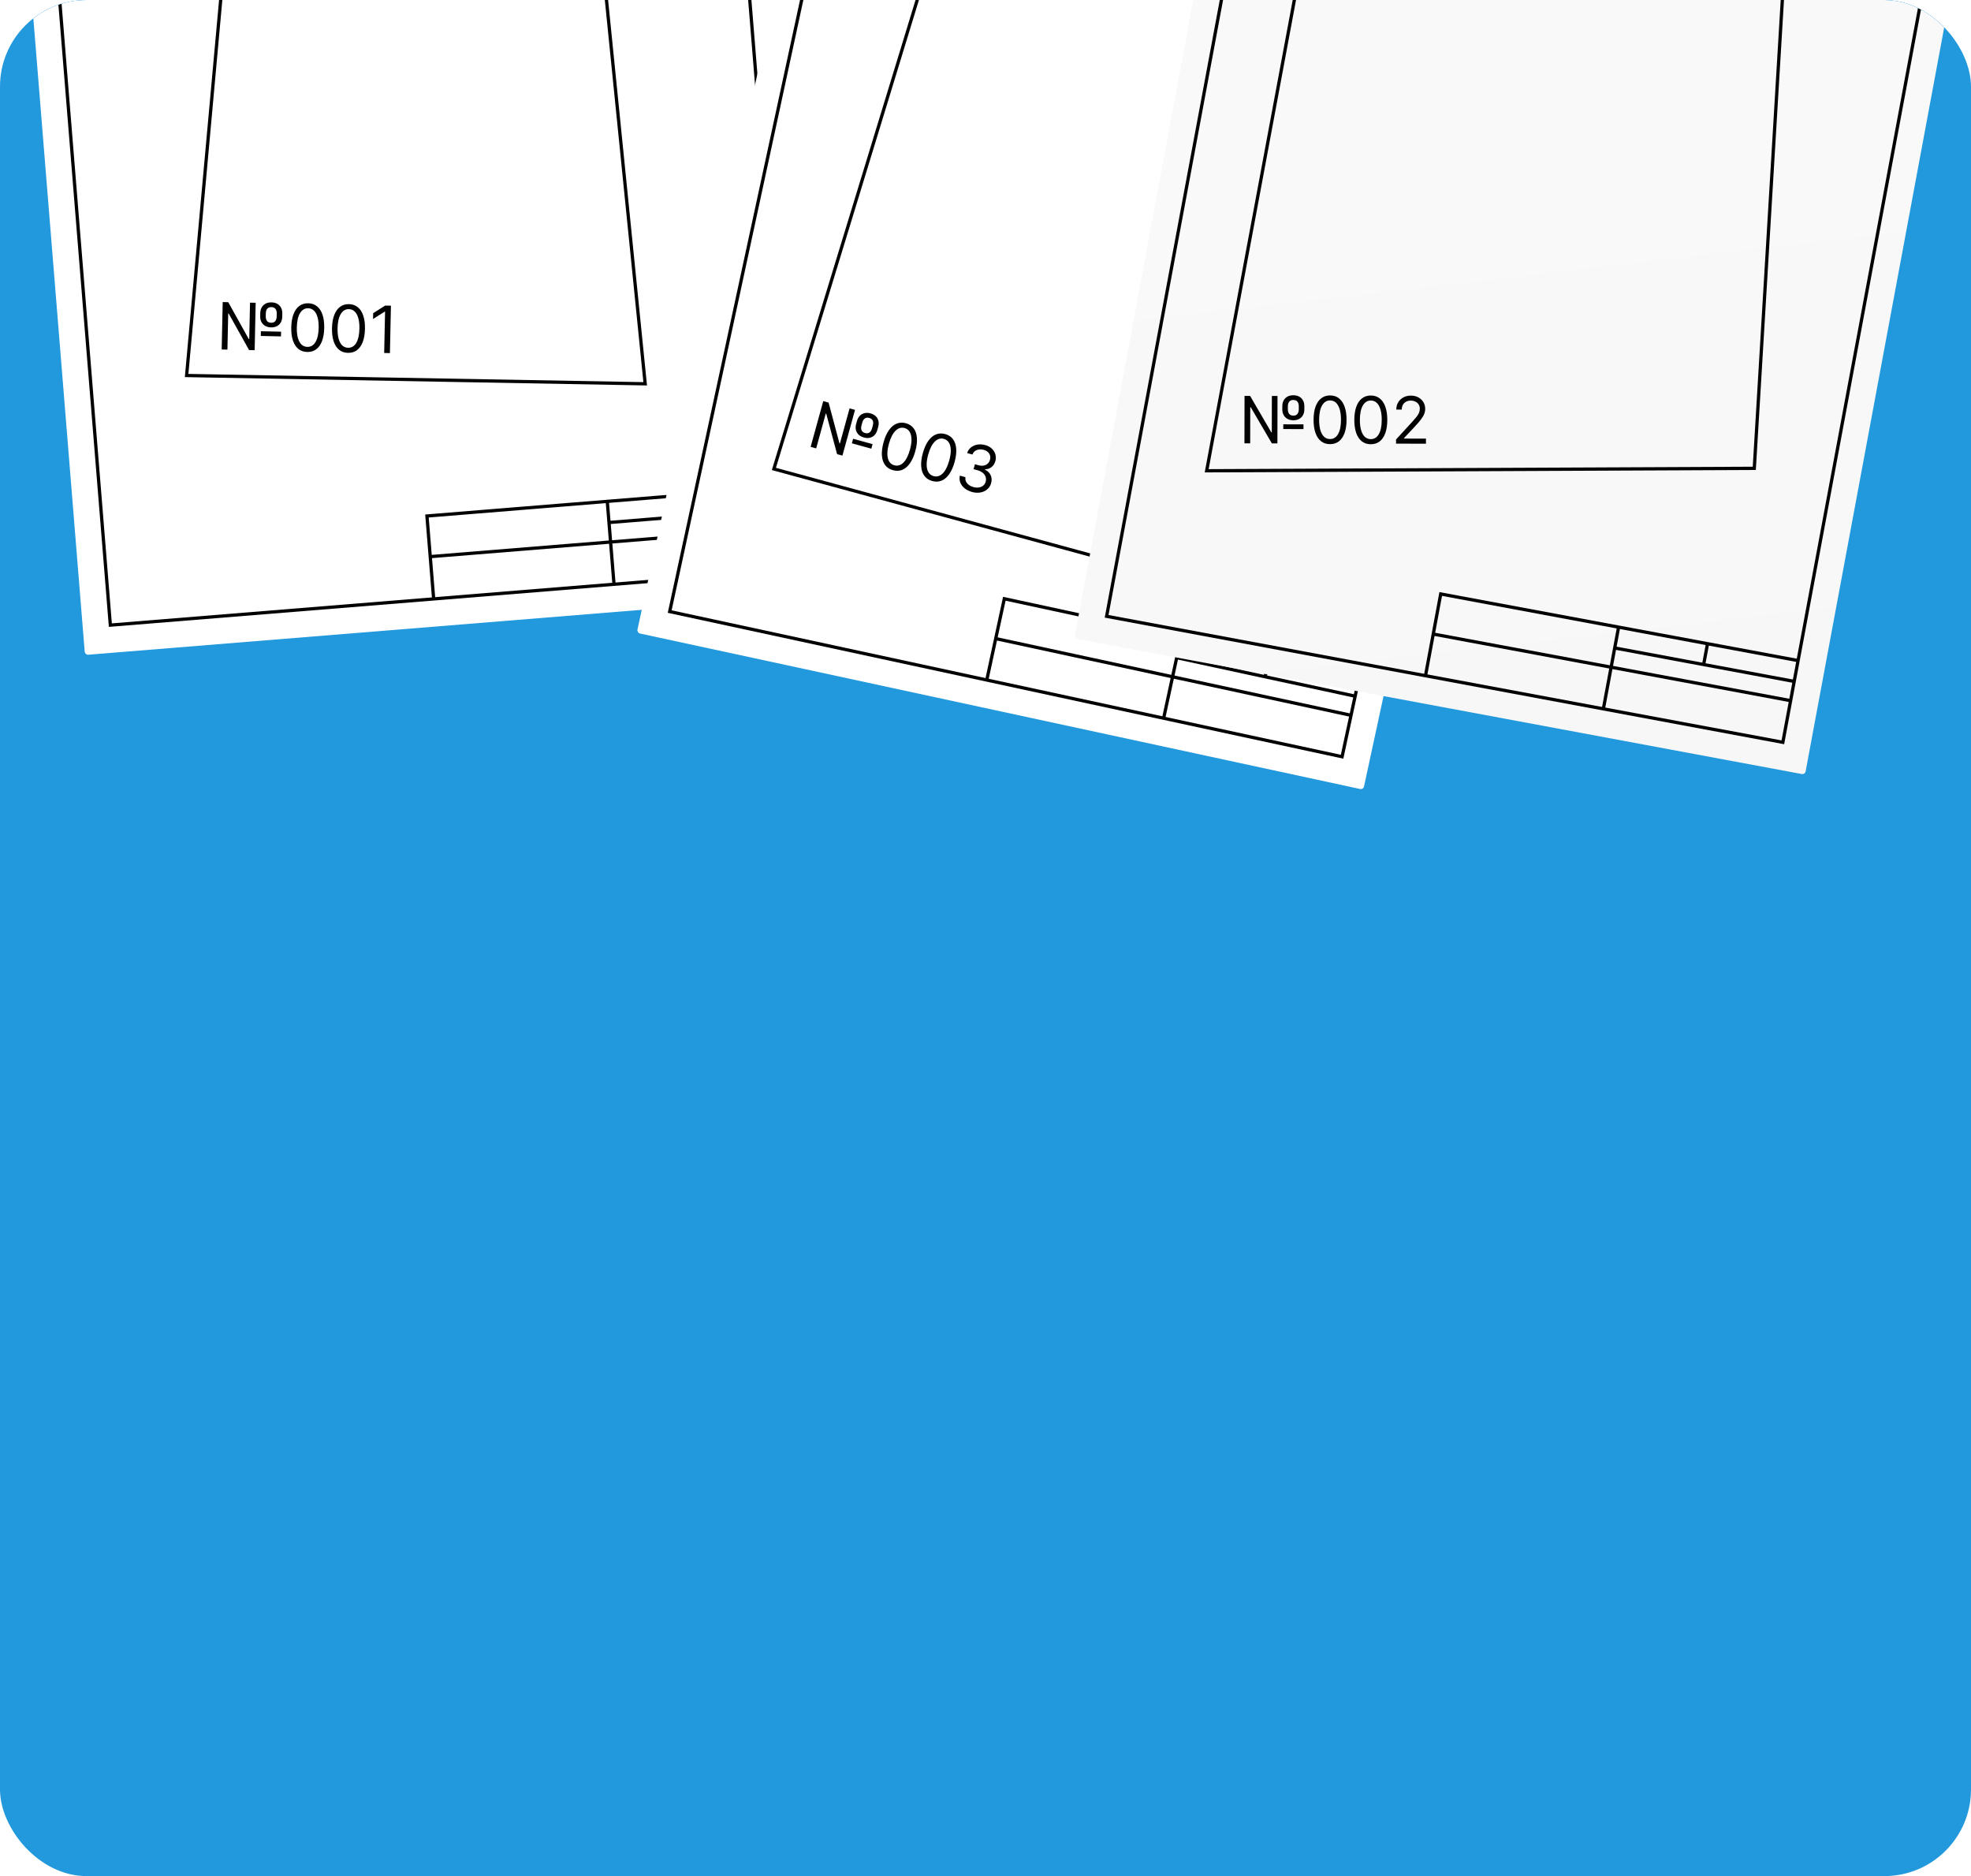 <?xml version="1.0" encoding="UTF-8"?> <svg xmlns="http://www.w3.org/2000/svg" width="455" height="433" viewBox="0 0 455 433" fill="none"><g clip-path="url(#clip0_357_3827)"><rect width="455" height="433" rx="20" fill="#2298DD"></rect><g filter="url(#filter0_dd_357_3827)"><g clip-path="url(#clip1_357_3827)"><rect y="-85.124" width="171.585" height="233.295" rx="0.753" transform="rotate(-4.638 0 -85.124)" fill="white"></rect><rect x="7.866" y="-67.264" width="158.791" height="208.461" transform="rotate(-4.638 7.866 -67.264)" stroke="#010101" stroke-width="0.753"></rect><path d="M181.068 108.576L160.253 110.265M99.328 134.084L98.567 124.708M98.567 124.708L97.807 115.331L139.437 111.954M98.567 124.708L181.829 117.952M139.437 111.954L139.833 116.829M139.437 111.954L160.253 110.265M140.959 130.706L139.833 116.829M139.833 116.829L160.648 115.14M181.463 113.452L160.648 115.14M160.253 110.265L160.648 115.14" stroke="#010101" stroke-width="0.753" stroke-linecap="round"></path><path d="M55.111 -57.884L133.792 -57.805L148.188 84.817L42.327 82.904L55.111 -57.884Z" stroke="#010101" stroke-width="0.753" stroke-linecap="round"></path><path d="M50.423 76.899L50.658 65.955L51.941 65.983L56.676 74.489L56.783 74.491L56.964 66.091L58.268 66.118L58.033 77.062L56.75 77.035L52.034 68.594L51.927 68.591L51.748 76.927L50.423 76.899ZM59.45 73.778L59.474 72.688L64.133 72.788L64.11 73.878L59.45 73.778ZM61.824 71.798C61.297 71.786 60.843 71.671 60.463 71.453C60.086 71.235 59.797 70.934 59.594 70.552C59.396 70.17 59.302 69.726 59.313 69.22L59.329 68.494C59.34 67.988 59.452 67.548 59.667 67.175C59.882 66.802 60.182 66.514 60.568 66.312C60.953 66.11 61.406 66.015 61.926 66.026C62.454 66.037 62.904 66.152 63.277 66.37C63.654 66.589 63.939 66.889 64.134 67.271C64.333 67.653 64.427 68.097 64.416 68.603L64.4 69.329C64.389 69.835 64.278 70.275 64.067 70.648C63.856 71.022 63.559 71.309 63.177 71.511C62.795 71.713 62.344 71.809 61.824 71.798ZM61.847 70.729C62.264 70.738 62.576 70.613 62.785 70.353C62.997 70.091 63.108 69.74 63.118 69.302L63.133 68.575C63.142 68.148 63.047 67.8 62.846 67.532C62.645 67.264 62.33 67.125 61.903 67.116C61.475 67.107 61.156 67.232 60.943 67.491C60.731 67.75 60.62 68.094 60.611 68.521L60.596 69.248C60.586 69.686 60.682 70.041 60.883 70.313C61.087 70.581 61.409 70.719 61.847 70.729ZM70.168 77.473C69.362 77.455 68.681 77.222 68.124 76.771C67.567 76.317 67.148 75.668 66.867 74.825C66.586 73.978 66.458 72.959 66.484 71.769C66.509 70.587 66.68 69.58 66.998 68.749C67.318 67.915 67.767 67.283 68.343 66.853C68.922 66.42 69.611 66.212 70.409 66.23C71.207 66.247 71.884 66.484 72.441 66.941C73.002 67.395 73.423 68.046 73.704 68.893C73.989 69.737 74.118 70.75 74.093 71.933C74.067 73.123 73.896 74.135 73.579 74.969C73.261 75.8 72.815 76.43 72.239 76.859C71.663 77.285 70.973 77.49 70.168 77.473ZM70.193 76.297C70.991 76.314 71.619 75.943 72.077 75.183C72.535 74.423 72.78 73.33 72.811 71.905C72.831 70.958 72.747 70.148 72.558 69.478C72.373 68.808 72.095 68.294 71.725 67.936C71.358 67.579 70.912 67.395 70.384 67.384C69.593 67.367 68.967 67.743 68.505 68.514C68.043 69.281 67.797 70.376 67.766 71.797C67.746 72.745 67.828 73.552 68.013 74.219C68.199 74.886 68.475 75.396 68.841 75.749C69.212 76.103 69.662 76.286 70.193 76.297ZM79.573 77.674C78.767 77.657 78.086 77.423 77.529 76.973C76.972 76.519 76.553 75.87 76.272 75.027C75.991 74.18 75.863 73.161 75.888 71.971C75.914 70.788 76.085 69.782 76.402 68.951C76.723 68.117 77.172 67.485 77.748 67.055C78.327 66.622 79.016 66.414 79.814 66.431C80.612 66.448 81.289 66.686 81.846 67.143C82.407 67.597 82.828 68.248 83.109 69.095C83.394 69.939 83.523 70.952 83.498 72.135C83.472 73.325 83.301 74.337 82.984 75.171C82.666 76.002 82.22 76.632 81.644 77.061C81.068 77.487 80.378 77.692 79.573 77.674ZM79.598 76.499C80.396 76.516 81.024 76.145 81.482 75.385C81.94 74.625 82.185 73.532 82.215 72.107C82.236 71.159 82.152 70.35 81.963 69.68C81.778 69.009 81.5 68.496 81.13 68.138C80.763 67.781 80.316 67.597 79.789 67.586C78.998 67.569 78.372 67.945 77.91 68.716C77.448 69.483 77.201 70.577 77.171 71.999C77.151 72.946 77.233 73.754 77.418 74.421C77.604 75.088 77.88 75.598 78.246 75.951C78.617 76.305 79.067 76.487 79.598 76.499ZM89.493 66.789L89.258 77.733L87.933 77.704L88.138 68.15L88.074 68.148L85.364 69.865L85.393 68.519L88.168 66.76L89.493 66.789Z" fill="#010101"></path></g></g><g filter="url(#filter1_dd_357_3827)"><g clip-path="url(#clip2_357_3827)"><rect x="196.225" y="-85" width="171.585" height="233.295" rx="0.753" transform="rotate(12.181 196.225 -85)" fill="url(#paint0_linear_357_3827)"></rect><rect x="198.585" y="-65.628" width="158.791" height="208.461" transform="rotate(12.181 198.585 -65.628)" stroke="#010101" stroke-width="0.753"></rect><path d="M313.5 152.807L293.086 148.4M227.876 153.572L229.861 144.377M229.861 144.377L231.846 135.181L272.673 143.994M229.861 144.377L311.515 162.002M272.673 143.994L271.641 148.776M272.673 143.994L293.086 148.4M268.703 162.385L271.641 148.776M271.641 148.776L292.054 153.182M312.468 157.588L292.054 153.182M293.086 148.4L292.054 153.182" stroke="#010101" stroke-width="0.753" stroke-linecap="round"></path><path d="M224.469 -44.642L325.593 -6.646L294.629 136.8L178.647 105.221L224.469 -44.642Z" stroke="#010101" stroke-width="0.753" stroke-linecap="round"></path><path d="M187.135 100.123L190.042 89.57L191.278 89.91L193.788 99.316L193.891 99.345L196.122 91.244L197.38 91.59L194.473 102.144L193.236 101.803L190.73 92.465L190.627 92.436L188.413 100.475L187.135 100.123ZM196.652 99.307L196.941 98.255L201.435 99.493L201.145 100.544L196.652 99.307ZM199.438 97.967C198.929 97.827 198.517 97.605 198.202 97.3C197.89 96.996 197.683 96.634 197.581 96.214C197.482 95.795 197.5 95.341 197.634 94.854L197.827 94.153C197.961 93.665 198.178 93.266 198.478 92.957C198.777 92.648 199.139 92.443 199.562 92.341C199.986 92.24 200.448 92.258 200.95 92.396C201.458 92.536 201.866 92.758 202.175 93.061C202.487 93.365 202.69 93.726 202.786 94.144C202.885 94.563 202.867 95.016 202.733 95.504L202.54 96.205C202.405 96.693 202.19 97.092 201.894 97.402C201.598 97.712 201.24 97.918 200.82 98.021C200.4 98.123 199.939 98.105 199.438 97.967ZM199.721 96.936C200.123 97.047 200.457 97.002 200.723 96.802C200.993 96.599 201.187 96.287 201.303 95.864L201.496 95.163C201.609 94.751 201.602 94.39 201.472 94.081C201.343 93.772 201.072 93.561 200.66 93.447C200.248 93.334 199.907 93.377 199.638 93.576C199.369 93.775 199.177 94.081 199.064 94.493L198.871 95.194C198.754 95.617 198.76 95.984 198.889 96.297C199.021 96.607 199.299 96.82 199.721 96.936ZM206.139 105.512C205.362 105.298 204.759 104.905 204.329 104.332C203.9 103.755 203.653 103.024 203.586 102.137C203.521 101.247 203.647 100.228 203.963 99.08C204.277 97.94 204.689 97.005 205.2 96.278C205.715 95.547 206.305 95.044 206.968 94.769C207.636 94.491 208.355 94.458 209.124 94.67C209.894 94.882 210.493 95.278 210.921 95.857C211.353 96.435 211.602 97.168 211.667 98.059C211.737 98.947 211.615 99.961 211.301 101.101C210.985 102.249 210.571 103.188 210.059 103.919C209.548 104.647 208.961 105.149 208.297 105.424C207.634 105.696 206.915 105.726 206.139 105.512ZM206.451 104.378C207.22 104.59 207.92 104.384 208.551 103.759C209.181 103.134 209.685 102.135 210.064 100.761C210.315 99.847 210.432 99.042 210.413 98.345C210.397 97.65 210.254 97.084 209.983 96.647C209.715 96.211 209.326 95.923 208.818 95.783C208.055 95.573 207.356 95.785 206.719 96.419C206.083 97.049 205.577 98.05 205.199 99.421C204.948 100.335 204.83 101.138 204.846 101.83C204.863 102.522 205.005 103.084 205.274 103.516C205.547 103.95 205.939 104.237 206.451 104.378ZM215.208 108.009C214.432 107.796 213.829 107.402 213.399 106.829C212.97 106.253 212.722 105.521 212.656 104.634C212.591 103.744 212.716 102.725 213.032 101.578C213.346 100.437 213.759 99.503 214.269 98.775C214.785 98.045 215.374 97.542 216.038 97.267C216.706 96.989 217.424 96.955 218.194 97.167C218.963 97.379 219.562 97.775 219.99 98.355C220.423 98.932 220.671 99.666 220.737 100.556C220.806 101.444 220.684 102.458 220.37 103.599C220.054 104.746 219.64 105.686 219.128 106.417C218.617 107.145 218.03 107.646 217.367 107.922C216.704 108.194 215.984 108.223 215.208 108.009ZM215.52 106.876C216.29 107.088 216.99 106.881 217.62 106.257C218.25 105.632 218.755 104.632 219.133 103.258C219.385 102.344 219.501 101.539 219.482 100.843C219.467 100.148 219.323 99.581 219.052 99.144C218.784 98.709 218.396 98.421 217.887 98.28C217.125 98.07 216.425 98.282 215.788 98.916C215.153 99.547 214.646 100.548 214.269 101.919C214.017 102.832 213.899 103.635 213.916 104.327C213.932 105.019 214.075 105.581 214.344 106.014C214.616 106.448 215.008 106.735 215.52 106.876ZM224.401 110.541C223.721 110.354 223.147 110.07 222.679 109.69C222.214 109.311 221.882 108.87 221.684 108.368C221.491 107.864 221.456 107.331 221.581 106.771L222.88 107.128C222.813 107.476 222.849 107.802 222.987 108.106C223.126 108.407 223.344 108.67 223.64 108.896C223.937 109.122 224.287 109.29 224.693 109.402C225.146 109.527 225.57 109.558 225.964 109.497C226.358 109.435 226.693 109.291 226.97 109.064C227.247 108.838 227.436 108.539 227.539 108.168C227.645 107.779 227.643 107.411 227.532 107.063C227.422 106.711 227.205 106.4 226.88 106.129C226.556 105.859 226.125 105.65 225.589 105.502L224.744 105.269L225.056 104.136L225.902 104.368C226.321 104.484 226.709 104.509 227.067 104.445C227.428 104.382 227.736 104.238 227.99 104.012C228.248 103.787 228.428 103.489 228.53 103.118C228.628 102.761 228.635 102.429 228.55 102.12C228.465 101.812 228.298 101.545 228.05 101.318C227.806 101.091 227.489 100.925 227.101 100.818C226.737 100.718 226.375 100.69 226.015 100.735C225.66 100.778 225.346 100.896 225.074 101.091C224.804 101.283 224.611 101.551 224.498 101.897L223.261 101.557C223.434 101.009 223.734 100.571 224.161 100.241C224.589 99.908 225.088 99.694 225.657 99.6C226.23 99.506 226.82 99.543 227.428 99.71C228.081 99.89 228.605 100.177 228.999 100.57C229.394 100.96 229.658 101.404 229.791 101.902C229.923 102.401 229.921 102.899 229.784 103.397C229.62 103.992 229.324 104.455 228.896 104.788C228.471 105.122 227.971 105.297 227.394 105.311L227.371 105.394C228.007 105.687 228.45 106.114 228.698 106.674C228.948 107.231 228.98 107.844 228.796 108.514C228.638 109.088 228.34 109.56 227.901 109.931C227.467 110.299 226.946 110.54 226.338 110.653C225.731 110.767 225.085 110.729 224.401 110.541Z" fill="#010101"></path></g></g><g filter="url(#filter2_d_357_3827)"><g clip-path="url(#clip3_357_3827)"><rect x="290.729" y="-85" width="171.585" height="233.295" rx="0.753" transform="rotate(10.553 290.729 -85)" fill="url(#paint1_linear_357_3827)"></rect><rect x="293.641" y="-65.702" width="158.791" height="208.461" transform="rotate(10.553 293.641 -65.702)" stroke="#010101" stroke-width="0.753"></rect><path d="M414.71 149.381L394.179 145.556M329.142 152.577L330.865 143.329M330.865 143.329L332.588 134.081L373.649 141.731M330.865 143.329L412.987 158.629M373.649 141.731L372.753 146.54M373.649 141.731L394.179 145.556M370.203 160.227L372.753 146.54M372.753 146.54L393.283 150.365M413.814 154.19L393.283 150.365M394.179 145.556L393.283 150.365" stroke="#010101" stroke-width="0.753" stroke-linecap="round"></path><path d="M306.324 -43.39L412.683 -23.575L404.973 105.081L278.559 105.643L306.324 -43.39Z" stroke="#010101" stroke-width="0.753" stroke-linecap="round"></path><path d="M287.276 99.307L287.299 88.36L288.582 88.363L293.481 96.776L293.588 96.776L293.606 88.374L294.91 88.377L294.887 99.323L293.604 99.32L288.726 90.972L288.619 90.972L288.601 99.309L287.276 99.307ZM296.241 96.012L296.243 94.922L300.904 94.932L300.902 96.022L296.241 96.012ZM298.576 93.986C298.048 93.985 297.592 93.879 297.208 93.668C296.827 93.457 296.532 93.162 296.323 92.784C296.117 92.406 296.014 91.964 296.015 91.458L296.017 90.731C296.018 90.225 296.122 89.783 296.33 89.406C296.537 89.029 296.832 88.735 297.214 88.526C297.595 88.317 298.046 88.212 298.567 88.214C299.094 88.215 299.546 88.321 299.924 88.532C300.304 88.743 300.596 89.037 300.798 89.416C301.004 89.794 301.106 90.236 301.105 90.742L301.104 91.469C301.103 91.975 301 92.416 300.796 92.794C300.592 93.171 300.301 93.464 299.923 93.674C299.545 93.883 299.096 93.987 298.576 93.986ZM298.578 92.917C298.995 92.918 299.305 92.787 299.509 92.524C299.716 92.257 299.82 91.904 299.821 91.466L299.823 90.739C299.824 90.311 299.721 89.966 299.515 89.701C299.309 89.437 298.992 89.305 298.564 89.304C298.137 89.303 297.819 89.434 297.612 89.697C297.405 89.961 297.301 90.306 297.3 90.734L297.298 91.461C297.297 91.899 297.4 92.252 297.606 92.519C297.816 92.784 298.14 92.916 298.578 92.917ZM307.027 99.499C306.222 99.497 305.537 99.277 304.971 98.837C304.405 98.394 303.974 97.754 303.676 96.915C303.379 96.074 303.231 95.058 303.234 93.868C303.236 92.685 303.388 91.675 303.689 90.838C303.994 89.998 304.43 89.358 304.998 88.917C305.569 88.473 306.253 88.252 307.052 88.253C307.85 88.255 308.532 88.479 309.097 88.926C309.666 89.369 310.1 90.011 310.397 90.853C310.698 91.691 310.848 92.701 310.845 93.884C310.843 95.075 310.691 96.09 310.39 96.93C310.088 97.767 309.654 98.405 309.087 98.846C308.519 99.283 307.833 99.501 307.027 99.499ZM307.03 98.323C307.828 98.325 308.449 97.941 308.892 97.173C309.336 96.404 309.559 95.307 309.562 93.882C309.564 92.934 309.465 92.126 309.263 91.46C309.065 90.793 308.777 90.284 308.4 89.934C308.027 89.585 307.577 89.409 307.049 89.408C306.258 89.406 305.639 89.795 305.192 90.574C304.745 91.35 304.52 92.449 304.517 93.871C304.515 94.819 304.613 95.624 304.811 96.287C305.009 96.95 305.295 97.455 305.668 97.802C306.045 98.148 306.499 98.322 307.03 98.323ZM316.434 99.519C315.629 99.518 314.944 99.297 314.378 98.857C313.812 98.414 313.381 97.774 313.083 96.936C312.786 96.094 312.638 95.078 312.641 93.888C312.644 92.705 312.795 91.695 313.097 90.859C313.401 90.018 313.837 89.378 314.405 88.937C314.976 88.493 315.661 88.272 316.459 88.274C317.257 88.275 317.939 88.499 318.504 88.946C319.074 89.389 319.507 90.031 319.804 90.873C320.105 91.711 320.255 92.722 320.252 93.905C320.25 95.095 320.098 96.11 319.797 96.95C319.495 97.787 319.061 98.426 318.494 98.866C317.926 99.303 317.24 99.521 316.434 99.519ZM316.437 98.343C317.235 98.345 317.856 97.962 318.299 97.193C318.743 96.424 318.966 95.327 318.969 93.902C318.971 92.954 318.872 92.147 318.67 91.48C318.472 90.813 318.184 90.305 317.807 89.955C317.434 89.605 316.984 89.429 316.456 89.428C315.665 89.426 315.046 89.815 314.599 90.595C314.152 91.371 313.927 92.469 313.924 93.891C313.922 94.839 314.02 95.644 314.218 96.308C314.416 96.971 314.702 97.476 315.075 97.822C315.452 98.168 315.906 98.342 316.437 98.343ZM322.271 99.382L322.273 98.42L325.895 94.473C326.32 94.01 326.67 93.609 326.945 93.267C327.221 92.922 327.424 92.598 327.557 92.296C327.693 91.989 327.761 91.669 327.762 91.334C327.763 90.949 327.671 90.616 327.486 90.334C327.305 90.052 327.056 89.834 326.739 89.68C326.423 89.526 326.066 89.449 325.671 89.448C325.25 89.447 324.883 89.534 324.569 89.707C324.259 89.878 324.018 90.118 323.846 90.427C323.678 90.737 323.593 91.1 323.593 91.517L322.331 91.515C322.333 90.873 322.482 90.311 322.778 89.827C323.075 89.343 323.479 88.966 323.989 88.696C324.503 88.426 325.078 88.292 325.716 88.294C326.358 88.295 326.926 88.432 327.42 88.704C327.915 88.975 328.303 89.341 328.583 89.802C328.864 90.262 329.003 90.774 329.002 91.337C329.001 91.739 328.927 92.133 328.78 92.517C328.637 92.898 328.387 93.324 328.029 93.793C327.676 94.259 327.184 94.828 326.556 95.5L324.091 98.125L324.091 98.21L329.18 98.221L329.177 99.397L322.271 99.382Z" fill="#010101"></path></g></g></g><defs><filter id="filter0_dd_357_3827" x="-10.536" y="-106.526" width="210.961" height="267.479" filterUnits="userSpaceOnUse" color-interpolation-filters="sRGB"><feFlood flood-opacity="0" result="BackgroundImageFix"></feFlood><feColorMatrix in="SourceAlpha" type="matrix" values="0 0 0 0 0 0 0 0 0 0 0 0 0 0 0 0 0 0 127 0" result="hardAlpha"></feColorMatrix><feOffset dy="3.01"></feOffset><feGaussianBlur stdDeviation="5.268"></feGaussianBlur><feComposite in2="hardAlpha" operator="out"></feComposite><feColorMatrix type="matrix" values="0 0 0 0 0 0 0 0 0 0 0 0 0 0 0 0 0 0 0.09 0"></feColorMatrix><feBlend mode="normal" in2="BackgroundImageFix" result="effect1_dropShadow_357_3827"></feBlend><feColorMatrix in="SourceAlpha" type="matrix" values="0 0 0 0 0 0 0 0 0 0 0 0 0 0 0 0 0 0 127 0" result="hardAlpha"></feColorMatrix><feOffset dx="0.753" dy="0.753"></feOffset><feGaussianBlur stdDeviation="2.258"></feGaussianBlur><feComposite in2="hardAlpha" operator="out"></feComposite><feColorMatrix type="matrix" values="0 0 0 0 0 0 0 0 0 0 0 0 0 0 0 0 0 0 0.12 0"></feColorMatrix><feBlend mode="normal" in2="effect1_dropShadow_357_3827" result="effect2_dropShadow_357_3827"></feBlend><feBlend mode="normal" in="SourceGraphic" in2="effect2_dropShadow_357_3827" result="shape"></feBlend></filter><filter id="filter1_dd_357_3827" x="136.464" y="-92.526" width="238.019" height="285.319" filterUnits="userSpaceOnUse" color-interpolation-filters="sRGB"><feFlood flood-opacity="0" result="BackgroundImageFix"></feFlood><feColorMatrix in="SourceAlpha" type="matrix" values="0 0 0 0 0 0 0 0 0 0 0 0 0 0 0 0 0 0 127 0" result="hardAlpha"></feColorMatrix><feOffset dy="3.01"></feOffset><feGaussianBlur stdDeviation="5.268"></feGaussianBlur><feComposite in2="hardAlpha" operator="out"></feComposite><feColorMatrix type="matrix" values="0 0 0 0 0 0 0 0 0 0 0 0 0 0 0 0 0 0 0.09 0"></feColorMatrix><feBlend mode="normal" in2="BackgroundImageFix" result="effect1_dropShadow_357_3827"></feBlend><feColorMatrix in="SourceAlpha" type="matrix" values="0 0 0 0 0 0 0 0 0 0 0 0 0 0 0 0 0 0 127 0" result="hardAlpha"></feColorMatrix><feOffset></feOffset><feGaussianBlur stdDeviation="1.505"></feGaussianBlur><feComposite in2="hardAlpha" operator="out"></feComposite><feColorMatrix type="matrix" values="0 0 0 0 0 0 0 0 0 0 0 0 0 0 0 0 0 0 0.09 0"></feColorMatrix><feBlend mode="normal" in2="effect1_dropShadow_357_3827" result="effect2_dropShadow_357_3827"></feBlend><feBlend mode="normal" in="SourceGraphic" in2="effect2_dropShadow_357_3827" result="shape"></feBlend></filter><filter id="filter2_d_357_3827" x="237.464" y="-92.526" width="232.484" height="281.847" filterUnits="userSpaceOnUse" color-interpolation-filters="sRGB"><feFlood flood-opacity="0" result="BackgroundImageFix"></feFlood><feColorMatrix in="SourceAlpha" type="matrix" values="0 0 0 0 0 0 0 0 0 0 0 0 0 0 0 0 0 0 127 0" result="hardAlpha"></feColorMatrix><feOffset dy="3.01"></feOffset><feGaussianBlur stdDeviation="5.268"></feGaussianBlur><feComposite in2="hardAlpha" operator="out"></feComposite><feColorMatrix type="matrix" values="0 0 0 0 0 0 0 0 0 0 0 0 0 0 0 0 0 0 0.09 0"></feColorMatrix><feBlend mode="normal" in2="BackgroundImageFix" result="effect1_dropShadow_357_3827"></feBlend><feBlend mode="normal" in="SourceGraphic" in2="effect1_dropShadow_357_3827" result="shape"></feBlend></filter><linearGradient id="paint0_linear_357_3827" x1="346.414" y1="-46.824" x2="354.148" y2="-81.797" gradientUnits="userSpaceOnUse"><stop stop-color="white"></stop><stop offset="1" stop-color="#F2F1F1"></stop></linearGradient><linearGradient id="paint1_linear_357_3827" x1="376.521" y1="-85" x2="451.101" y2="156.497" gradientUnits="userSpaceOnUse"><stop stop-color="#FAFAFA"></stop><stop offset="1" stop-color="#F7F7F7"></stop></linearGradient><clipPath id="clip0_357_3827"><rect width="455" height="433" rx="20" fill="white"></rect></clipPath><clipPath id="clip1_357_3827"><rect y="-85.124" width="171.585" height="233.295" rx="0.753" transform="rotate(-4.638 0 -85.124)" fill="white"></rect></clipPath><clipPath id="clip2_357_3827"><rect x="196.225" y="-85" width="171.585" height="233.295" rx="0.753" transform="rotate(12.181 196.225 -85)" fill="white"></rect></clipPath><clipPath id="clip3_357_3827"><rect x="290.729" y="-85" width="171.585" height="233.295" rx="0.753" transform="rotate(10.553 290.729 -85)" fill="white"></rect></clipPath></defs></svg> 